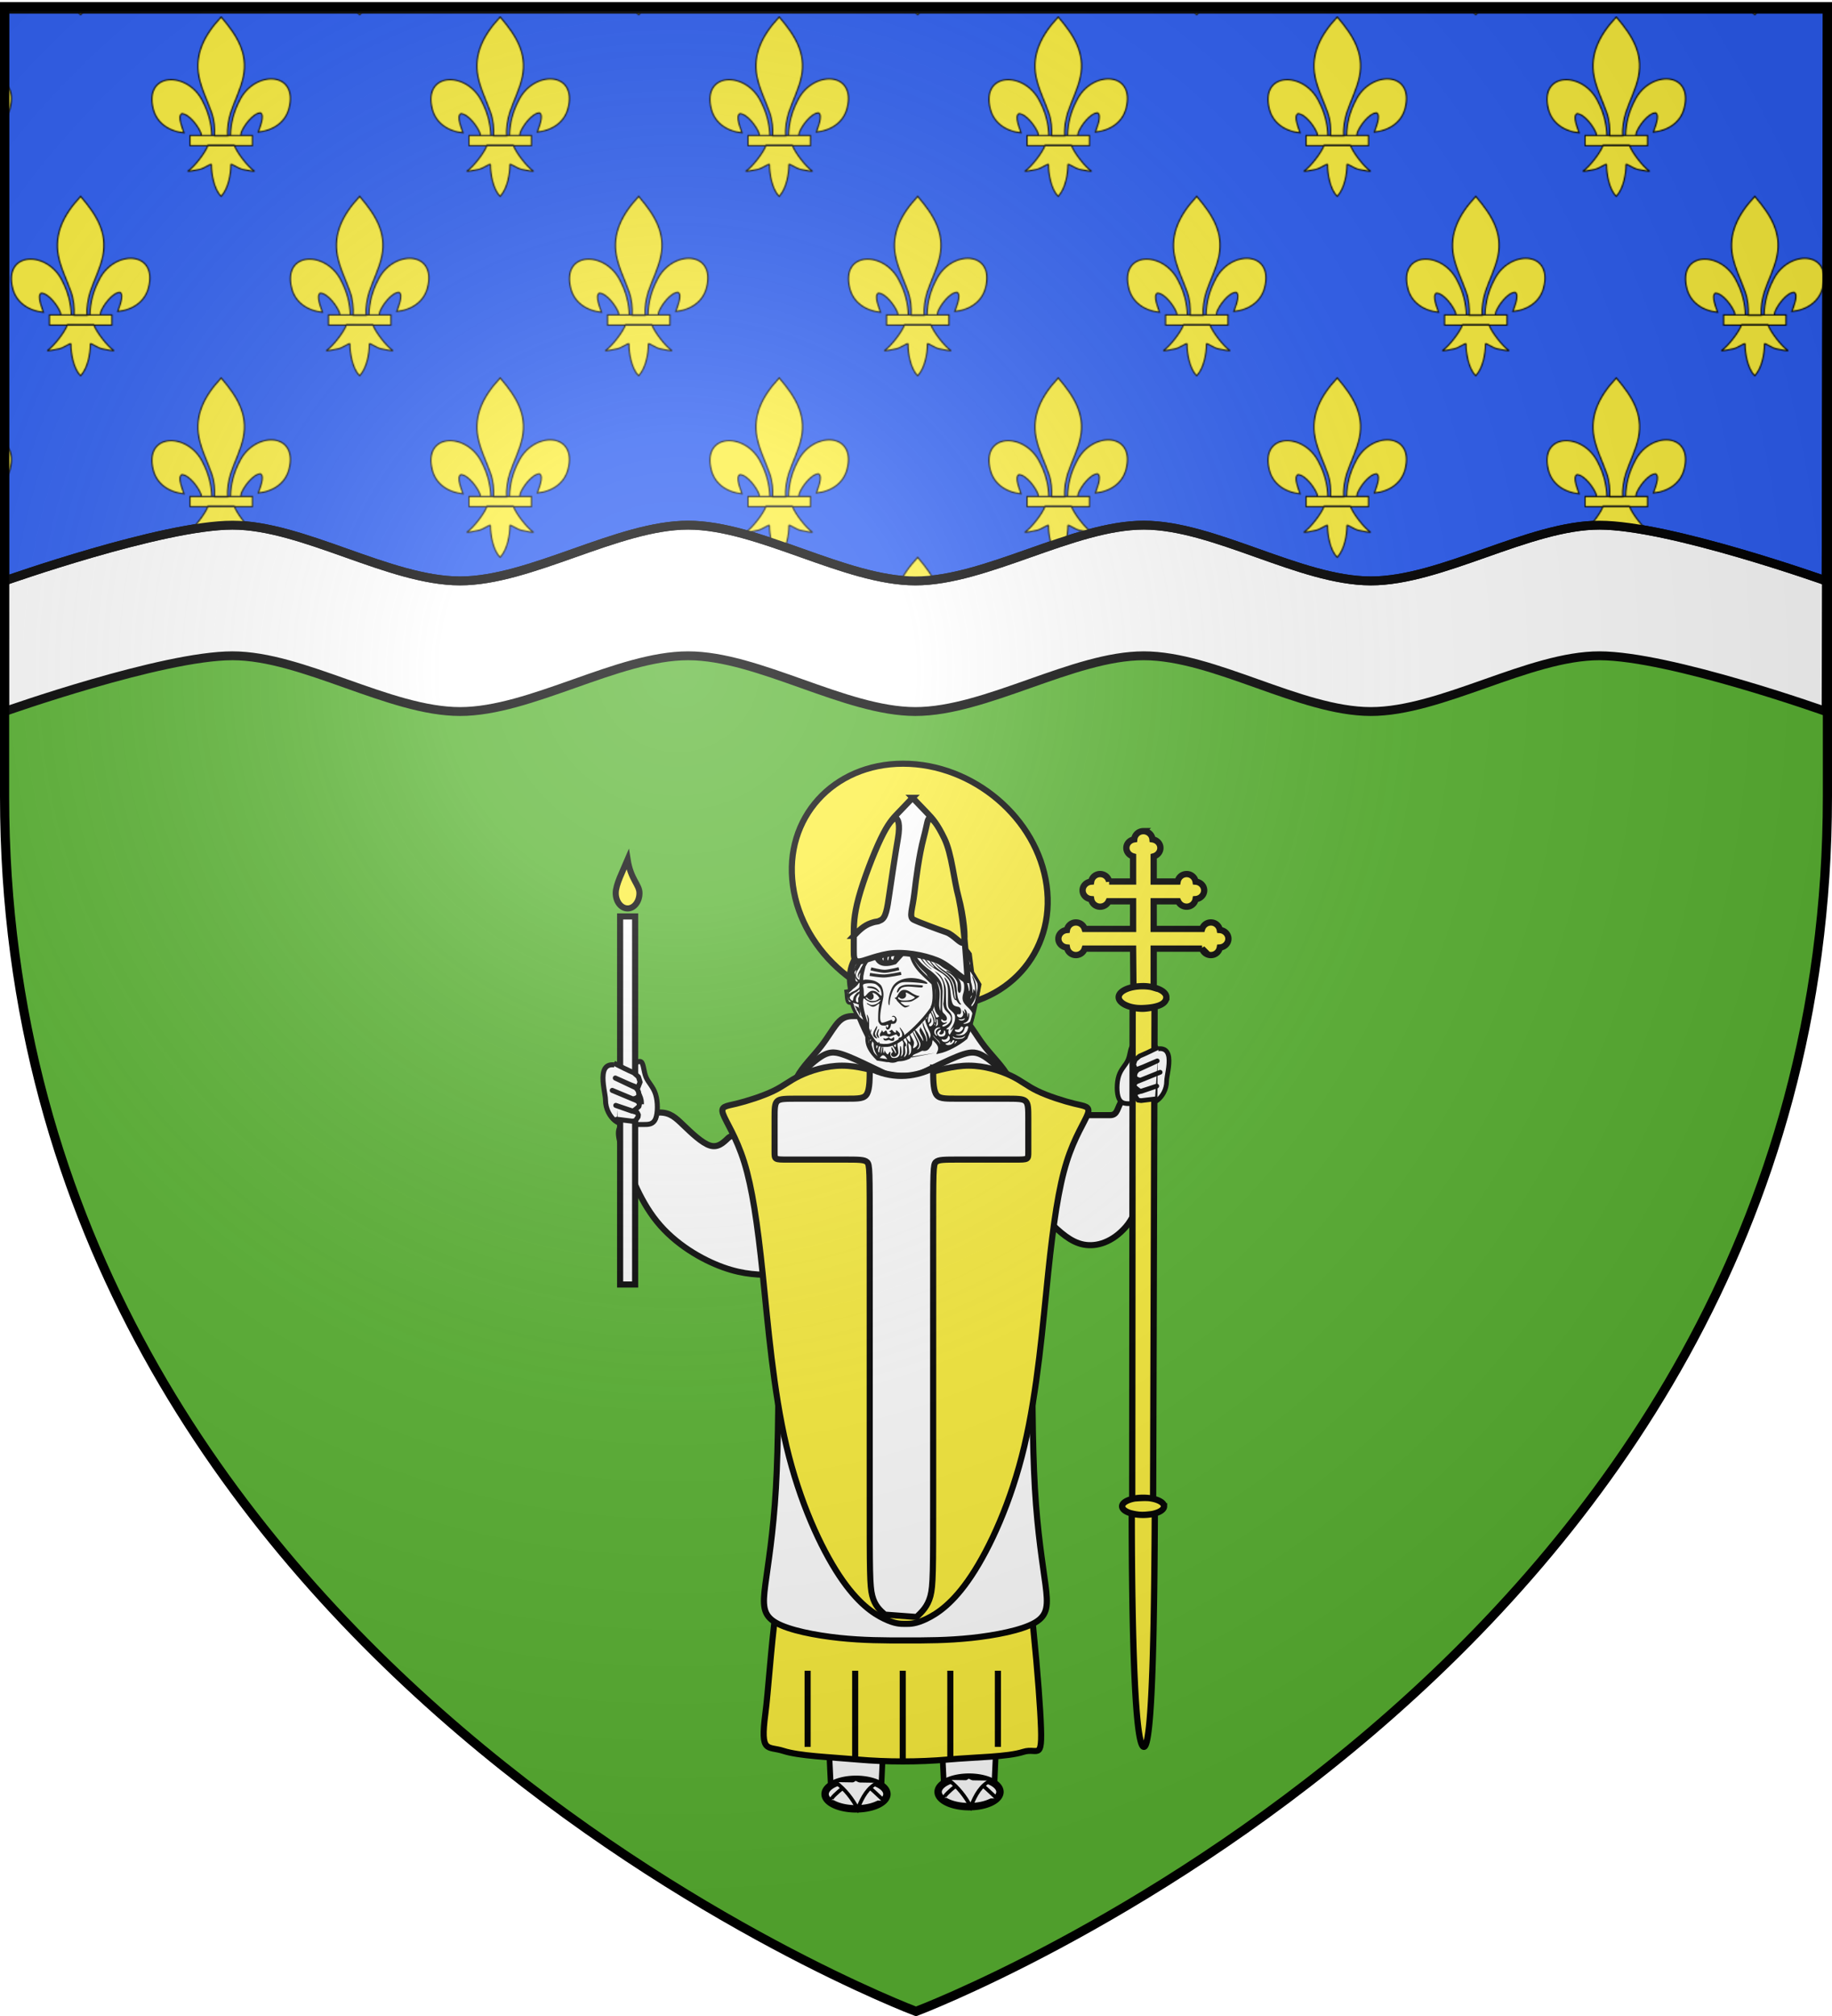 <svg xmlns="http://www.w3.org/2000/svg" xmlns:xlink="http://www.w3.org/1999/xlink" width="600" height="660" version="1.0"><defs><pattern xlink:href="#a" id="d" patternTransform="matrix(.367 0 0 .367 49.555 123.513)"/><pattern xlink:href="#b" id="a" patternTransform="matrix(.534 0 0 .534 -493.994 16.496)"/><pattern id="b" width="248.243" height="321.161" patternTransform="translate(167.07 -609.23)" patternUnits="userSpaceOnUse"><path d="M70.652 105.983c.25-10.859 2.936-20.951 7.938-30.515 13.095-27.55 53.091-26.892 44.275 6.802-3.25 12.416-14.286 19.713-27.398 20.964.947-3.271 6.152-14.836 1.95-17.099-6.72.254-15.063 11.867-17.07 17.404-.29.795-.208 1.714-.532 2.496m-25.82.666c-.25-10.859-2.936-20.951-7.937-30.515-13.095-27.55-53.092-26.892-44.275 6.802C5.032 95.404 16.068 102.7 29.18 103.952c-.946-3.271-6.152-14.836-1.95-17.099 6.72.254 15.063 11.867 17.07 17.404.29.795.209 1.714.532 2.496M61.55 1.497C47.754 16.37 38.49 33.564 42.484 53.732c2.203 11.127 7.544 21.431 11.31 32.15 2.355 6.725 2.957 13.75 2.678 20.819h11.705c-.56-7.12.667-14.021 2.678-20.819 3.589-10.785 9.048-21.015 11.31-32.15 4.23-20.818-5.697-36.518-19.005-52.169L62.347.526l-.797.971zM50.634 114.943c-2.447 6.859-12.424 19.419-17.724 22.999-1.374.928 6.57-.535 10.127-1.315 4.666-1.022 10.73-5.994 10.587-4.24-.013 8.035 2.246 21.44 8.134 27.6l.558.593.576-.593c5.885-6.866 8.103-18.936 8.133-27.6-.142-1.754 5.922 3.218 10.587 4.24 3.557.78 11.502 2.243 10.127 1.315-5.3-3.58-15.271-16.14-17.718-22.999H50.634zm-16.123-8.591h55.715v9.026H34.51v-9.026zm159.737 159.686c.25-10.86 2.936-20.952 7.938-30.516 13.095-27.549 53.091-26.89 44.275 6.803-3.25 12.415-14.286 19.713-27.398 20.964.947-3.271 6.152-14.837 1.95-17.1-6.72.255-15.063 11.867-17.07 17.405-.29.795-.208 1.714-.532 2.496m-25.82.666c-.25-10.86-2.936-20.952-7.938-30.516-13.094-27.549-53.091-26.891-44.274 6.803 3.249 12.415 14.285 19.712 27.397 20.964-.946-3.271-6.152-14.837-1.95-17.1 6.72.255 15.063 11.867 17.07 17.405.29.795.208 1.714.532 2.496m16.718-105.256c-13.796 14.871-23.06 32.067-19.066 52.235 2.203 11.126 7.544 21.431 11.31 32.15 2.355 6.725 2.957 13.75 2.678 20.818h11.705c-.56-7.12.667-14.02 2.678-20.818 3.589-10.786 9.048-21.015 11.31-32.15 4.229-20.818-5.697-36.519-19.005-52.17l-.813-1.037-.797.972zM174.23 274.998c-2.447 6.858-12.424 19.418-17.724 22.998-1.374.929 6.57-.535 10.127-1.314 4.666-1.023 10.73-5.994 10.587-4.24-.013 8.034 2.246 21.44 8.134 27.6l.557.593.576-.594c5.885-6.865 8.104-18.936 8.134-27.598-.142-1.755 5.922 3.216 10.587 4.239 3.557.78 11.502 2.243 10.127 1.314-5.3-3.58-15.271-16.14-17.718-22.998H174.23zm-16.123-8.592h55.714v9.027h-55.714v-9.027z" style="fill:#fcef3c;fill-opacity:1;fill-rule:evenodd;stroke:#000;stroke-width:1.052;stroke-linecap:butt;stroke-linejoin:miter;stroke-miterlimit:4;stroke-dasharray:none;stroke-opacity:1;display:inline"/></pattern><radialGradient xlink:href="#c" id="e" cx="221.445" cy="226.331" r="300" fx="221.445" fy="226.331" gradientTransform="matrix(1.353 0 0 1.349 -77.63 -85.747)" gradientUnits="userSpaceOnUse"/><linearGradient id="c"><stop offset="0" style="stop-color:white;stop-opacity:.314"/><stop offset=".19" style="stop-color:white;stop-opacity:.251"/><stop offset=".6" style="stop-color:#6b6b6b;stop-opacity:.125"/><stop offset="1" style="stop-color:black;stop-opacity:.125"/></linearGradient></defs><g style="display:inline"><path d="M300 658.5s298.5-112.32 298.5-397.772V2.176H1.5v258.552C1.5 546.18 300 658.5 300 658.5z" style="fill:#5ab532;fill-opacity:1;fill-rule:evenodd;stroke:none;stroke-width:1px;stroke-linecap:butt;stroke-linejoin:miter;stroke-opacity:1"/><path d="M1.51 45.715h596.98l-.424 187.23s-51.166-18.229-74.198-18.255c-23.031-.027-51.894 18.278-74.94 18.255-23.048-.022-51.274-18.236-74.305-18.255-23.032-.02-51.788 18.27-74.835 18.255-23.047-.015-51.38-18.244-74.41-18.255-23.032-.012-51.683 18.263-74.73 18.255-23.047-.007-51.485-18.251-74.516-18.255-23.032-.004-74.623 18.255-74.623 18.255V45.715z" style="fill:#fff;fill-opacity:1;fill-rule:nonzero;stroke:#000;stroke-width:2.905;stroke-miterlimit:4;stroke-opacity:1"/><path d="M1.51 2.952h596.98l-.424 187.23s-51.166-18.228-74.198-18.255c-23.031-.026-51.894 18.278-74.94 18.256-23.048-.023-51.274-18.237-74.305-18.256-23.032-.019-51.788 18.27-74.835 18.256-23.047-.015-51.38-18.245-74.41-18.256-23.032-.011-51.683 18.263-74.73 18.256-23.047-.008-51.485-18.252-74.516-18.256-23.032-.004-74.623 18.256-74.623 18.256V2.953z" style="fill:#2b5df2;fill-opacity:1;fill-rule:nonzero;stroke:#000;stroke-width:2.905;stroke-miterlimit:4;stroke-opacity:1"/><path d="M1.51 2.952h596.98l-.424 187.23s-51.166-18.228-74.198-18.255c-23.031-.026-51.894 18.278-74.94 18.256-23.048-.023-51.274-18.237-74.305-18.256-23.032-.019-51.788 18.27-74.835 18.256-23.047-.015-51.38-18.245-74.41-18.256-23.032-.011-51.683 18.263-74.73 18.256-23.047-.008-51.485-18.252-74.516-18.256-23.032-.004-74.623 18.256-74.623 18.256V2.953z" style="fill:url(#d);fill-opacity:1;fill-rule:nonzero;stroke:#000;stroke-width:2.905;stroke-miterlimit:4;stroke-opacity:1"/></g><use width="438" height="480" class="Rand4" href="#stab1-1" style="fill-rule:evenodd;stroke:#000;stroke-width:60;stroke-linecap:butt;stroke-linejoin:miter;stroke-miterlimit:10;stroke-opacity:1" transform="matrix(.067 0 0 .067 700.203 2.514)"/><use width="438" height="480" class="Rand4" href="#stab1-2" style="fill-rule:evenodd;stroke:#000;stroke-width:60;stroke-linecap:butt;stroke-linejoin:miter;stroke-miterlimit:10;stroke-opacity:1" transform="matrix(.067 0 0 .067 700.203 2.514)"/><use width="438" height="480" class="Rand4" href="#stab1-3" style="fill-rule:evenodd;stroke:#000;stroke-width:60;stroke-linecap:butt;stroke-linejoin:miter;stroke-miterlimit:10;stroke-opacity:1" transform="matrix(.067 0 0 .067 700.203 2.514)"/><use width="438" height="480" class="Rand4" href="#stab1-4" style="fill-rule:evenodd;stroke:#000;stroke-width:60;stroke-linecap:butt;stroke-linejoin:miter;stroke-miterlimit:10;stroke-opacity:1" transform="matrix(.067 0 0 .067 700.203 2.514)"/><use width="438" height="480" class="Rand4" href="#stab1-5" style="fill-rule:evenodd;stroke:#000;stroke-width:60;stroke-linecap:butt;stroke-linejoin:miter;stroke-miterlimit:10;stroke-opacity:1" transform="matrix(.067 0 0 .067 700.203 2.514)"/><use width="438" height="480" class="Rand4" href="#stab1-6" style="fill-rule:evenodd;stroke:#000;stroke-width:60;stroke-linecap:butt;stroke-linejoin:miter;stroke-miterlimit:10;stroke-opacity:1" transform="matrix(.067 0 0 .067 700.203 2.514)"/><use width="438" height="480" class="Rand4" href="#stab1-7" style="fill-rule:evenodd;stroke:#000;stroke-width:60;stroke-linecap:butt;stroke-linejoin:miter;stroke-miterlimit:10;stroke-opacity:1" transform="matrix(.067 0 0 .067 700.203 2.514)"/><use width="438" height="480" class="Rand14" href="#stab2-1" style="fill-rule:evenodd;stroke:#000;stroke-width:210;stroke-linecap:round;stroke-linejoin:miter;stroke-miterlimit:10;stroke-opacity:1" transform="matrix(.067 0 0 .067 700.203 2.514)"/><use width="438" height="480" class="Gold" href="#stab1-1" style="fill:#ffef00;fill-rule:evenodd;stroke:#000;stroke-width:10;stroke-linecap:butt;stroke-linejoin:miter;stroke-miterlimit:10;stroke-opacity:1" transform="matrix(.067 0 0 .067 700.203 2.514)"/><use width="438" height="480" class="Gold" href="#stab1-2" style="fill:#ffef00;fill-rule:evenodd;stroke:#000;stroke-width:10;stroke-linecap:butt;stroke-linejoin:miter;stroke-miterlimit:10;stroke-opacity:1" transform="matrix(.067 0 0 .067 700.203 2.514)"/><use width="438" height="480" class="Gold" href="#stab1-3" style="fill:#ffef00;fill-rule:evenodd;stroke:#000;stroke-width:10;stroke-linecap:butt;stroke-linejoin:miter;stroke-miterlimit:10;stroke-opacity:1" transform="matrix(.067 0 0 .067 700.203 2.514)"/><use width="438" height="480" class="Gold" href="#stab1-4" style="fill:#ffef00;fill-rule:evenodd;stroke:#000;stroke-width:10;stroke-linecap:butt;stroke-linejoin:miter;stroke-miterlimit:10;stroke-opacity:1" transform="matrix(.067 0 0 .067 700.203 2.514)"/><use width="438" height="480" class="Gold" href="#stab1-5" style="fill:#ffef00;fill-rule:evenodd;stroke:#000;stroke-width:10;stroke-linecap:butt;stroke-linejoin:miter;stroke-miterlimit:10;stroke-opacity:1" transform="matrix(.067 0 0 .067 700.203 2.514)"/><use width="438" height="480" class="Gold" href="#stab1-6" style="fill:#ffef00;fill-rule:evenodd;stroke:#000;stroke-width:10;stroke-linecap:butt;stroke-linejoin:miter;stroke-miterlimit:10;stroke-opacity:1" transform="matrix(.067 0 0 .067 700.203 2.514)"/><use width="438" height="480" class="Gold" href="#stab1-7" style="fill:#ffef00;fill-rule:evenodd;stroke:#000;stroke-width:10;stroke-linecap:butt;stroke-linejoin:miter;stroke-miterlimit:10;stroke-opacity:1" transform="matrix(.067 0 0 .067 700.203 2.514)"/><use width="438" height="480" class="Gold10" href="#stab2-1" style="fill-rule:evenodd;stroke:#000;stroke-width:150;stroke-linecap:round;stroke-linejoin:miter;stroke-miterlimit:10;stroke-opacity:1" transform="matrix(.067 0 0 .067 700.203 2.514)"/><g style="fill:#fff"><path d="m942.586 336.335-.573-11.94 17.211-.436-.573 12.813" style="fill:#fff;fill-rule:evenodd;stroke:#000;stroke-width:1.81px;stroke-linecap:butt;stroke-linejoin:miter;stroke-opacity:1" transform="matrix(1.027 0 0 1.031 -658.891 237.771)"/><path d="M949.215 312.804a9.862 4.684 0 1 1-19.724 0 9.862 4.684 0 1 1 19.724 0z" style="fill:#fff;fill-opacity:1;fill-rule:evenodd;stroke:#000;stroke-width:2.359;stroke-linecap:round;stroke-linejoin:miter;stroke-miterlimit:4;stroke-dasharray:none;stroke-opacity:1" transform="matrix(1.027 0 0 1.031 -647.344 264.137)"/><path d="M942.762 340.233c-.52-.96 7.605-6.935 7.775-6.707 3.66 1.63 6.167 4.413 8.932 6.938" style="fill:#fff;fill-rule:evenodd;stroke:#000;stroke-width:1.179px;stroke-linecap:butt;stroke-linejoin:miter;stroke-opacity:1" transform="matrix(1.027 0 0 1.031 -658.891 237.771)"/><path d="M944.096 334.575c3.074 2.342 5.317 5.246 7.064 8.487 1.446-3.79 3.323-6.893 6.28-8.273" style="fill:#fff;fill-rule:evenodd;stroke:#000;stroke-width:1.179px;stroke-linecap:butt;stroke-linejoin:miter;stroke-opacity:1" transform="matrix(1.027 0 0 1.031 -658.891 237.771)"/></g><path d="M342.776 289.895c-3.012-22.022-24.053-39.874-46.998-39.874-22.945 0-39.104 17.852-36.093 39.874 3.012 22.022 24.054 39.874 46.999 39.874 22.945 0 39.104-17.852 36.092-39.874z" class="Silber Rand2" style="fill:#fcef3c;fill-rule:evenodd;stroke:#000;stroke-width:2;stroke-linecap:butt;stroke-linejoin:miter;stroke-miterlimit:10;stroke-opacity:1"/><g style="fill:#fff"><path d="m942.586 336.335-.573-11.94 17.211-.436-.573 12.813" style="fill:#fff;fill-rule:evenodd;stroke:#000;stroke-width:1.81px;stroke-linecap:butt;stroke-linejoin:miter;stroke-opacity:1" transform="matrix(1.027 0 0 1.031 -695.912 238.484)"/><path d="M949.215 312.804a9.862 4.684 0 1 1-19.724 0 9.862 4.684 0 1 1 19.724 0z" style="fill:#fff;fill-opacity:1;fill-rule:evenodd;stroke:#000;stroke-width:2.359;stroke-linecap:round;stroke-linejoin:miter;stroke-miterlimit:4;stroke-dasharray:none;stroke-opacity:1" transform="matrix(1.027 0 0 1.031 -684.364 264.85)"/><path d="M942.762 340.233c-.52-.96 7.605-6.935 7.775-6.707 3.66 1.63 6.167 4.413 8.932 6.938" style="fill:#fff;fill-rule:evenodd;stroke:#000;stroke-width:1.179px;stroke-linecap:butt;stroke-linejoin:miter;stroke-opacity:1" transform="matrix(1.027 0 0 1.031 -695.912 238.484)"/><path d="M944.096 334.575c3.074 2.342 5.317 5.246 7.064 8.487 1.446-3.79 3.323-6.893 6.28-8.273" style="fill:#fff;fill-rule:evenodd;stroke:#000;stroke-width:1.179px;stroke-linecap:butt;stroke-linejoin:miter;stroke-opacity:1" transform="matrix(1.027 0 0 1.031 -695.912 238.484)"/></g><path d="M254.119 527.03c-1.731 13.291-2.489 26.641-3.463 34.059-1.717 13.08.701 10.456 5.894 12.118 5.194 1.661 14.88 2.004 24.4 2.835 9.52.83 19.907.83 29.428 0 9.52-.831 19.55-.844 24.743-2.506 5.193-1.661 6.581 4.26 5.55-13.278-.487-8.294-1.73-23.26-3.462-38.212m-72.704 24.92v24.922m15.58-24.921v29.905m15.579-29.905v29.905m15.58-29.905v29.905m15.579-29.905v24.921" style="fill:#fcef3c;fill-rule:evenodd;stroke:#000;stroke-width:2;stroke-linecap:butt;stroke-linejoin:miter;stroke-miterlimit:10;stroke-opacity:1"/><path d="M377.246 356.815c0 4.984 1.175 16.735-.556 23.38-1.731 6.646-3.627 16.457-7.955 21.441-4.327 4.984-9.52 6.646-13.848 5.815-4.328-.83-7.79-4.154-11.252-7.476-3.462-3.323-5.565 12.474-5.565 32.411s0 39.874.866 54.826c.865 14.953 2.596 24.922 3.462 31.567.865 6.646.865 9.969-3.462 12.46-4.328 2.493-12.983 4.154-20.773 4.985-7.79.83-14.714.83-21.638.83-6.925 0-13.849 0-21.639-.83-7.79-.83-16.445-2.492-20.772-4.984-4.328-2.492-4.328-5.815-3.462-12.46.865-6.646 2.596-16.615 3.462-31.568.865-14.952.865-34.89.865-54.826 0-19.937 4.333-15.009-.86-15.009-5.194 0-10.387 0-17.311-2.492-6.924-2.492-15.58-7.476-21.638-14.952-6.059-7.477-9.521-17.445-11.252-23.26-1.731-5.815-1.731-7.477.865-9.138 2.597-1.661 7.79-3.323 11.252-3.323 3.462 0 5.193 1.662 7.79 4.154 2.597 2.492 6.059 5.815 8.655 6.645 2.597.831 4.328-.83 6.06-2.492 1.73-1.661 20.772-6.645 20.772-9.968 0-3.323 0-6.646 1.73-9.969 1.732-3.322 5.194-6.645 7.79-9.968 2.597-3.323 4.328-6.646 6.06-8.307 1.73-1.661 3.461-1.661 5.192-1.661h31.16c1.73 0 3.462 0 5.193 1.661 1.73 1.661 3.462 4.984 6.058 8.307 2.597 3.323 6.06 6.646 7.79 9.968 1.731 3.323 1.731 6.646 1.731 9.969 0 3.323 18.543 2.534 22.005 2.534h9.521c2.597 0 2.253-2.418 3.984-4.91 1.731-2.492 2.425 1.484 4.156-3.5" style="fill:#fff;fill-rule:evenodd;stroke:#000;stroke-width:2;stroke-linecap:butt;stroke-linejoin:miter;stroke-miterlimit:10;stroke-opacity:1"/><path d="M332.027 359.242c0-1.661 0-3.322-1.73-5.814-1.732-2.493-5.194-5.815-7.79-7.477-2.597-1.661-4.328-1.661-6.925-.83-2.596.83-6.058 2.492-9.52 4.153l-10.387 4.984m0 0-10.386-4.984c-3.462-1.661-6.924-3.323-9.52-4.153-.975-.312-1.83-.512-2.652-.546-1.369-.056-2.65.338-4.273 1.376-2.597 1.662-6.059 4.984-7.79 7.477-1.73 2.492-1.73 4.153-1.73 5.814" style="fill:#fff;fill-rule:evenodd;stroke:#000;stroke-width:2;stroke-linecap:butt;stroke-linejoin:miter;stroke-miterlimit:10;stroke-opacity:1"/><path d="M296.525 352.198c-1.731 0-3.462 0-6.925-.831-3.462-.83-8.655-2.492-13.848-2.492-5.193 0-10.386 1.661-13.848 3.323-3.463 1.66-5.194 3.322-8.656 4.984-3.462 1.661-8.655 3.323-12.117 4.153-3.462.83-5.193.83-4.328 3.323.866 2.492 4.328 7.476 6.924 15.783 2.597 8.307 4.328 19.937 6.06 36.551 1.73 16.614 3.461 38.213 7.789 56.488 4.328 18.276 11.252 33.228 17.31 42.366 6.06 9.138 11.252 12.46 14.714 14.122 3.463 1.661 5.194 1.661 6.925 1.661m0-179.431c1.73 0 3.462 0 6.924-.831 3.462-.83 8.655-2.492 13.848-2.492 5.194 0 10.387 1.661 13.849 3.323 3.462 1.66 5.193 3.322 8.655 4.984 3.462 1.661 8.656 3.323 12.118 4.153 3.462.83 5.193.83 4.327 3.323-.865 2.492-4.327 7.476-6.924 15.783-2.597 8.307-4.328 19.937-6.059 36.551-1.73 16.614-3.462 38.213-7.79 56.488-4.327 18.276-11.251 33.228-17.31 42.366-6.059 9.138-11.252 12.46-14.714 14.122-3.462 1.661-5.193 1.661-6.924 1.661" style="fill:#fcef3c;fill-rule:evenodd;stroke:#000;stroke-width:2;stroke-linecap:butt;stroke-linejoin:miter;stroke-miterlimit:10;stroke-opacity:1"/><path d="M305.62 349.72c-6.924 3.313-13.848 3.409-20.773 0 0 3.322 0 6.645-.865 8.306-.866 1.662-2.597 1.662-6.924 1.662h-15.58c-4.328 0-6.059 0-6.924.83-.866.831-.866 2.493-.866 5.815v10.8c0 2.492 0 2.492 4.328 2.492h18.176c5.193 0 6.924 0 7.79.83.865.831.865 2.493.865 24.09v86.394c0 23.26 0 28.244.827 31.474.828 3.231 2.481 4.707 4.136 6.184l10.386.776c1.808-1.735 3.616-3.47 4.52-6.83.904-3.36.904-8.344.904-31.604v-86.393c0-21.598 0-23.26.866-24.09.865-.831 2.596-.831 7.79-.831h18.176c4.327 0 4.327 0 4.327-2.492v-10.8c0-3.322 0-4.984-.865-5.814-.866-.831-2.597-.831-6.925-.831h-15.58c-4.327 0-6.058 0-6.923-1.662-.866-1.661-.866-4.984-.866-8.307z" class="Silber Rand2" style="fill:#fff;fill-rule:evenodd;stroke:#000;stroke-width:2;stroke-linecap:butt;stroke-linejoin:miter;stroke-miterlimit:10;stroke-opacity:1"/><path d="M375.014 344.865c11.325-5.768 7.07 6.174 7.07 9.031 0 2.858-1.492 5.144-2.983 6.287-1.492 1.143-2.984 1.143-4.475 1.143h-4.475c-1.492 0-2.984 0-3.73-1.715-.745-1.714-.745-5.143 0-7.43.746-2.285 2.238-3.428 2.984-5.143.746-1.715.746-4 1.492-4.572.745-.572 2.237.571 2.983 1.714s.746 2.287.116 3.747-1.89 3.239-2.52 4.509c-.63 1.27-.63 2.032-.63 2.794" class="Silber Rand2" style="fill:#fff;fill-rule:evenodd;stroke:#000;stroke-width:1.54;stroke-linecap:butt;stroke-linejoin:miter;stroke-miterlimit:10;stroke-opacity:1"/><path d="M285.278 307.724c-3.462 3.323-6.925 6.646-6.925 12.461s3.463 14.122 6.06 19.106c2.596 4.984 4.327 6.646 6.923 7.477 2.597.83 3.65-1.847 6.247-2.677 2.597-.831 5.342-1.64 7.458-6.643 2.115-5.003 6.01-11.522 6.01-17.337 0-5.815-2.5-9.1-5-12.387" class="Silber Rand2" style="fill:#fff;fill-rule:evenodd;stroke:#000;stroke-width:2;stroke-linecap:butt;stroke-linejoin:miter;stroke-miterlimit:10;stroke-opacity:1"/><path d="m1178.76-.905-4.393 7.47-.733 14.794 3.516 10.986c2.012 3.542 2.642 4.649 6.737 4.394 4.242-.265 12.31-7.801 16.845-14.648.846-1.997 1.152-4.94.44-9.667-3.923-4.085-8.48-6.949-8.79-14.647l-5.565 6.445c-6.3 2.147-7.535-1.11-8.056-5.127zm.733-4.54c6.2-3.906 12.402-7.007 18.602-5.127 7.657 2.37 12.07 7.058 17.138 11.278l.879 7.178 2.783 4.833c-1.363 7.13-2.421 14.335-5.274 21.092-3.076 2.633-7.177 4.877-10.253 5.566 1.205-2.894-1.34-4.182-2.636-6.005-.76 2.442-1.053 5.722-3.662 4.833l-3.662 1.758c-2.571 3.532-6.403 2.021-9.667 2.783l-3.515-.586c-5.938-6.067-3.31-8.462-4.395-12.45-2.093-2.628-4.23-5.145-5.566-9.667-2.127.748-1.738-2.531-2.05-4.687.905-.138 1.819-.245 2.343-1.904.547-1.735 1.333-3.373 0-5.86 1.348-6.628 5.857-8.83 8.935-13.036z" style="fill:#fff;fill-rule:evenodd;stroke:#000;stroke-width:1.179px;stroke-linecap:butt;stroke-linejoin:miter;stroke-opacity:1" transform="matrix(.866 0 0 .831 -734.622 311.71)"/><path d="M1184.11 42.634c-2.7-4.977-2.798 1.31-4.52-1.2-5.505-6.17-3.268-6.86-3.136-12.441-1.38-1.546-2.193-1.077-2.64-2.308-.14-.387.041-.992-1.053-3.265-2.602-5.401-3.475-3.562-3.742-5.375-.289-1.96-.324-2.527 1.456-3.889 1.43-1.094-.34-.334.694-2.7.447-1.024-.633-2.782-.24-3.852 1.285-3.5 2.168-4.985 4.534-8.156 2.341-3.136 3.455-3.663 6.433-6.219 1.427-1.224 3.555-2.638 5.454-3.06.416-.092 3.362-1.36 7.193-1.41l6.488 1.085 1.27.37c1.321.385 3.705 1.635 4.412 2.218.224.185.774.558 1.224.829 2.187 1.32 4.99 3.428 6.498 5.312 2.261 2.828.412 1 1.555 5.343.259.985.204 3.187.48 3.974.753 2.144 2.62 2.971 2.546 5.622-.065 2.308-.072 2.342-1.242 7.06-.231.93-.555 2.716-.82 4.07-.785 4.008-1.633 7.036-2.806 8.668-.864 1.202-3.327 2.538-4.865 3.391-1.37.76-4.097 1.365-4.627 2.562m-.994.098c.114-1.024.209-2.177.21-2.562a2.985 2.985 0 0 0-1.102-2.299 8.541 8.541 0 0 1-1.01-1.03c-.272-.334-.533-.612-.581-.617-.124-.012-.262.934-.264 1.81 0 .41-.07 1.067-.153 1.461-.275 1.303-1.548 2.075-3.022 1.832-.43-.07-.507-.029-.762.41-.426.734-1.683 1.496-2.466 1.496-.628 0-.633.004-1.032.824-.566 1.164-1.418 1.624-3.285 1.773-.737.059-1.753.152-2.257.206-1.204.13-1.837.096-2.494-.13-.5-.172-1.033-.172-1.033 0 0 .04.218.332.484.648m2.999-1.912c.639-.607.749-1.001.749-2.69 0-.894.058-1.583.132-1.583.21 0 .257.149.414 1.292.11.811.102 1.29-.035 1.967-.1.492-.145.894-.1.893.046 0 .241-.237.435-.526.33-.49.354-.654.376-2.442.013-1.055.06-2.014.105-2.133.045-.118-.042-.453-.193-.743-.15-.29-.31-.649-.354-.796-.062-.209-.169-.25-.483-.186-.437.088-.963-.193-.815-.437.049-.08.273-.183.498-.23 1.034-.21 1.167-1.263.358-2.825-.279-.54-.482-1.059-.45-1.153.067-.207 1.31 1.526 1.6 2.23.262.637.26 1.378-.003 1.732-.321.431-.256.83.258 1.59.26.385.519.843.574 1.018.13.415-.024.892-.286.892-.165 0-.19.14-.125.68.197 1.632.166 2.167-.163 2.827-.178.355-.27.646-.206.646.327 0 .874-.657 1.048-1.26.18-.62.193-1.99.025-2.438-.039-.105 0-.624.086-1.155.142-.87.13-1.02-.124-1.529-.347-.695-.547-1.781-.328-1.781.085 0 .154.1.154.222 0 .505 1.087 2.07 1.438 2.07.192 0 .125-1.362-.099-2.006-.229-.659-.274-1.146-.105-1.144.11.001.645.933 1.341 2.338.44.888.454 1.255.1 2.5-.095.337-.13.658-.075.714.177.18 1.114-.489 1.383-.987.36-.662.278-1.03-.726-3.307-.473-1.071-.86-2.019-.86-2.105 0-.432.306.035 1.307 1.995 1.262 2.469 1.412 3.086.968 3.971-.163.324-.36.63-.44.679-.272.17-.153.375.13.221.465-.253.865-.967.95-1.7.077-.659.017-.835-.992-2.905-1.383-2.837-1.584-3.769-.59-2.74.46.476 2.258 3.271 2.397 3.726.054.178.15.291.215.251.197-.124-.125-1.224-.627-2.138-.568-1.036-.913-2.259-.662-2.344.09-.03.165-.248.165-.482 0-.234.053-.393.119-.352.065.041.54.847 1.055 1.79.933 1.71 1.212 2.498 1.223 3.452.004.373.04.446.139.286.325-.522-.134-2.795-.94-4.654-.31-.716-.525-1.469-.57-2.005-.089-1.039.086-.926.446.286.263.886.962 2.414 1.278 2.793.098.118.32.666.492 1.217.173.551.346 1.1.385 1.217.122.371.301-.278.312-1.13.008-.629-.112-1.043-.644-2.22-1.037-2.295-1.585-4.192-1.391-4.812.134-.43.353-.346.353.134 0 .738.23.6.472-.283.153-.557.307-.854.445-.854.257 0 .258-.048-.008.746-.254.755-.226 2.136.045 2.227.237.08.597-.82.597-1.494 0-.664.248-.479.425.319.138.62-.098 1.241-.567 1.496-.338.184-.37.75-.056 1.013.316.267.895-.077 1.23-.73.388-.756.238-1.917-.472-3.652-.74-1.806-.793-1.985-.562-1.907.188.063 1.146 2.15 1.495 3.258.11.347.2.842.2 1.101 0 .521.203.758.34.395.162-.427-.209-1.921-.984-3.967-.422-1.114-.767-2.144-.767-2.289 0-.446.346-.175.44.345.049.269.382 1.16.741 1.978.36.819.653 1.568.653 1.665 0 .394.383.526.836.289.238-.125.433-.278.433-.34 0-.06-.216-.324-.481-.585-.59-.58-1.2-1.916-1.294-2.836-.039-.376.038-1.393.17-2.26.359-2.35.332-4.629-.068-5.828-.423-1.27-1.571-3.188-2.275-3.8-.326-.282-.565-.618-.565-.79 0-.193-.546-.843-1.523-1.815-2.332-2.319-3.866-4.742-4.767-7.53-.204-.631-.275-1.053-.19-1.139.073-.074.13-.364.128-.644l-.005-.508-.347.43c-.191.236-.442.63-.557.876-.275.585-1.754 1.98-2.864 2.704-.664.432-.955.73-1.184 1.217-.599 1.271-.78 1.447-1.459 1.412-.336-.018-.702.045-.814.139-.112.094-.762.201-1.445.238-1.586.086-2.771-.198-3.406-.817-.693-.676-1.29-2.079-1.364-3.2-.068-1.055-.234-1.361-.578-1.071-.12.1-.217.25-.217.33 0 .081-.283.508-.629.95a65.07 65.07 0 0 0-.89 1.16c-.308.418-.92 2.276-1.158 3.508-.091.473-.422 1.91-.734 3.195-.313 1.285-.544 2.36-.514 2.392.03.03.33-.015.665-.101.77-.2 2.927.048 3.996.457.81.31 1.977 1.15 2.389 1.72.458.632.863 2.036.931 3.222.053.919-.02 1.546-.362 3.151-.933 4.38-1.117 7.116-.537 8.015.223.345.311.378.769.294.284-.053 1.064-.317 1.733-.587 1.41-.569 1.615-.593 1.716-.204.179.695 1.087.072 1.087-.745 0-.498-.545-.901-1.014-.75-.288.093-.302.078-.131-.131.693-.848 2.048.52 1.718 1.733-.225.826-.655 1.182-1.428 1.182h-.664l-.094.634c-.122.828-.618 1.573-1.083 1.629-.441.052-.677-.214-.785-.89-.095-.597.157-.715.3-.14.089.361.101.366.367.121.329-.302.363-.9.059-1.018-.12-.046-.328.018-.464.142-.182.168-.474.216-1.117.183-.962-.048-1.17-.173-1.712-1.017-.36-.56-.369-.633-.35-2.723.012-1.252.116-2.71.25-3.494.128-.74.203-1.374.168-1.409-.034-.035-.417.208-.85.54-1.093.838-1.729.898-2.713.255a87.25 87.25 0 0 0-.987-.637c-.143-.09-.212-.213-.154-.274.1-.107.3-.026 1.093.44 1.013.594 3.105-.161 3.878-1.4.215-.346.218-.394.026-.394-.121 0-.255.057-.297.126-.174.286-1.383.728-2.233.817-.801.083-1.01.048-1.762-.294-.47-.214-1.03-.577-1.246-.806-.54-.573-.73-.526-.838.208-.238 1.611.295 4.503 1.562 8.47l.183.573.009-.573c.004-.315-.086-1.024-.2-1.575-.248-1.187-.24-1.075-.079-1.075.072 0 .278.371.458.824.3.755.327 1.025.315 3.26-.012 2.206-.047 2.547-.375 3.581-.2.629-.402 1.323-.45 1.542-.118.543.136 1.43.505 1.762l.303.274-.1-.43a11.895 11.895 0 0 1-.173-1.289c-.06-.718-.012-.997.296-1.698.203-.46.407-1.121.454-1.467.047-.347.14-.63.207-.63.218 0 .121.766-.235 1.857-.192.588-.349 1.12-.349 1.181 0 .238.243.097.424-.245.227-.431.423-.465.423-.072 0 .16.094.286.211.286.291 0 .279.915-.028 2.083-.232.885-.23.941.057 1.885.162.535.37 1.258.463 1.606.114.429.395.868.87 1.36l.701.728-.432-.798c-.768-1.421-1.06-2.501-1.06-3.928-.002-1.409.126-2.005.351-1.643.073.116.133.352.134.525.003.398.236.55.502.325.253-.213.258-.121.06 1.121-.093.578-.096.989-.01 1.146.118.213.155.193.287-.16.139-.37.273-.908.499-2 .045-.22.144-.36.22-.314.21.132.164.784-.152 2.18-.222.978-.255 1.364-.141 1.666.174.467.43.373.43-.159 0-.206.135-.83.3-1.388.166-.557.323-1.093.349-1.191.08-.306.338-.197.34.143 0 .177-.104.779-.232 1.336-.162.702-.198 1.187-.118 1.576l.116.56.105-.787c.191-1.43.336-2.03.48-1.982.078.028.123.426.101.908-.043.951.047 1.504.245 1.504.072 0 .15-.242.174-.537l.044-.537.263.501c.288.548.783 1.146.948 1.146.058 0 .243-.226.41-.502.41-.672.751-.677.628-.009-.114.617.145 1.442.547 1.739.462.34 1.843.191 2.308-.25zm-2.191-.227c-.493-.423-.532-.97-.1-1.378l.374-.351-.29-.548c-.303-.575-.387-1.34-.147-1.34.077 0 .14.056.14.124s.255.503.565.967c.31.464.564.956.564 1.093 0 .288.229.34.32.072.103-.305-.147-.967-.739-1.962-.586-.986-.662-1.22-.437-1.361.072-.045.274.176.449.493.407.735.69.75.69.037.001-.721.236-1.538.51-1.768.2-.168.213-.108.13.594-.051.43-.022 1.232.066 1.783.337 2.133.337 2.308.002 2.859-.53.871-1.51 1.191-2.097.686zm-.798-6.274c-.348-.188-.51-.199-.92-.062-.728.243-1.297.137-1.5-.28-.23-.47-.127-.586.357-.4.336.128.506.1 1.005-.164l.601-.318.308.294c.406.387.672.37 1.191-.073l.43-.367.095.387c.053.213.038.555-.033.76-.1.294-.234.383-.62.413a1.95 1.95 0 0 1-.914-.19zm-5.919-1.286c-.725-.736-.692-1.365.158-3.057.361-.718.71-1.306.776-1.306.243 0 .107.75-.304 1.67-.233.521-.423 1.102-.423 1.291 0 .37.468 1.402.703 1.549.239.15.16.36-.134.36-.153 0-.502-.228-.776-.507zm1.136-.078a1.454 1.454 0 0 1-.365-.985c0-.59.634-2.154.873-2.154.156 0 .125.222-.18 1.327-.156.566-.157.763-.003 1.146.46 1.148.317 1.441-.325.666zm3.655-.275c-.89-.334-1.746-.354-2.17-.053-.276.196-.35.202-.453.036-.223-.358-.133-.922.225-1.415.194-.267.353-.575.353-.684 0-.316.348-.115.397.23.06.414.28.392.76-.076.364-.354.417-.367.622-.16.124.126.268.445.32.71.086.429.153.486.612.525.393.034.549-.022.662-.236.163-.31 0-.526-.463-.616-.207-.04-.135-.137.336-.449l.599-.398.486.577c.613.727 1.21.818 1.081.165-.128-.65.125-.628.846.074.613.596.664.698.625 1.245-.056.777-.467.884-.933.244-.174-.239-.38-.435-.457-.435-.077 0-.708.226-1.403.501-.695.276-1.28.496-1.302.49-.02-.006-.355-.13-.743-.275zm5.78-11.894c-.857-.706-2.17-2.147-2.178-2.388-.003-.097-.164-.281-.358-.41-.436-.29-.448-.455-.04-.514.225-.033.477-.348.891-1.112.776-1.433 1.405-1.944 2.38-1.935.928.01 1.434.22 2.799 1.161.962.664 2.18 1.195 2.74 1.195.442 0 .11.405-.838 1.025-2.042 1.332-2.062 1.338-4.209 1.338-1.807 0-1.91.015-1.763.257.085.14.486.488.89.772.706.494.774.512 1.667.44.837-.069.902-.056.643.129-.44.312-1.235.622-1.597.622-.178 0-.64-.26-1.027-.58zm3.529-2.562c.695-.311 1.198-.675 1.198-.867 0-.054-.305-.267-.68-.474a48.75 48.75 0 0 1-1.507-.882c-.921-.563-1.444-.67-1.254-.256.063.138.114.5.113.806-.003 1.186-1.576 1.853-2.4 1.017-.378-.384-.618-.36-.618.066 0 .325.27.558.95.815.824.313 3.293.18 4.198-.225zm-8.757 1.611c-.216-1.45.498-4.684 1.434-6.493 1.482-2.862 5.432-4.205 9.726-3.305 1.85.388 3.882 1.485 3.493 1.887-.131.136-.358.136-1.047-.002-1.255-.25-4.41-.527-6.478-.567-2.129-.042-2.804.163-4 1.21-.592.52-.92.97-1.343 1.845-.67 1.386-1.307 3.814-1.332 5.083-.022 1.133-.304 1.346-.453.342zm3.189-4.663c.004-.46.465-1.413.861-1.783.578-.54 1.676-.944 2.732-1.008 1.436-.086 5.977.175 6.153.353.105.107.1.247-.02.474-.188.356-.078.356-4.088-.01-1.89-.173-3.259-.006-3.977.486-.251.171-.649.648-.884 1.059-.45.786-.783.97-.777.43zm5.207 24.039c.156-.49.22-1.282.177-2.165-.02-.422-.156-.724-.512-1.143-.267-.313-.523-.53-.57-.481-.048.048.02.876.149 1.84.183 1.371.2 1.87.076 2.29-.087.295-.158.589-.158.653 0 .257.707-.58.838-.994zm15.454-3.39c.477-.29 1.056-1.018 1.056-1.328 0-.112-.128-.238-.285-.28-.215-.057-.34.035-.513.377-.382.757-.907.941-.781.274l.074-.393-.529.47c-.29.26-.713.51-.94.556-.514.104-.522.264-.023.536.469.255 1.328.162 1.941-.211zm1.804-.84c.249-.429.249-.44-.021-.44-.173 0-.329.148-.417.395-.077.216-.19.522-.25.68-.102.272-.094.274.163.045.149-.132.385-.438.525-.68zm-3.47-.189c.812-.368 1.194-1.223.861-1.928-.235-.498-.423-.456-.619.14-.284.863-1.217 1.268-2.069.898-.403-.175-.306.429.125.773.42.335 1.116.383 1.702.117zm-28.889-.572a6.9 6.9 0 0 0 .209-.752c.09-.43.09-.43-.185.071-.262.476-.375 1.003-.215 1.003.041 0 .127-.145.191-.322zm34.784-.686c.671-.195 2.27-1.835 2.407-2.47.129-.595-.07-1.778-.36-2.142-.245-.306-.273-.31-.729-.09-.38.185-.508.362-.65.897-.406 1.544-1.24 2.253-2.666 2.266-.479.004-.706.053-.59.127.386.244 1.44.306 2.218.13.671-.152.896-.292 1.463-.914l.669-.735v.433c.002.683-.595 1.425-1.512 1.883-.692.345-.986.406-1.966.406-.977 0-1.217-.05-1.586-.327-.316-.237-.435-.271-.435-.125 0 .773 2.084 1.142 3.737.661zm-7.133-.92c.548-.288.77-1.3.429-1.948-.215-.408-.418-.338-.418.144 0 .903-1.091 1.54-1.656.967-.198-.202-.183-.267.16-.682.713-.859.23-1.312-.551-.518-.628.637-.653 1.182-.083 1.801.344.375.513.445 1.065.445.36 0 .835-.094 1.054-.209zm-2.528-.145c0-.038-.127-.28-.282-.537-.417-.695-.365-1.26.166-1.811.246-.256.629-.502.85-.547.64-.13.607-.332-.056-.326-.732.006-1.168.231-1.532.792-.474.731-.297 1.739.408 2.318.22.18.446.237.446.11zm5.582-1.94.776-1.5-.637.707c-.35.39-.677.666-.728.615-.05-.051.11-.434.354-.851.89-1.52 1.276-2.51 1.367-3.508.135-1.498-.074-2.055-1.165-3.1-1.55-1.485-1.536-1.431-1.49-5.536.042-3.9-.09-4.825-.96-6.711-.23-.501-.42-.98-.42-1.065 0-.336.861.71 1.33 1.618.645 1.245.894 2.373 1.133 5.131.215 2.483.55 3.685 1.162 4.174.33.265.658.382 1.775.638.557.128.947.843.947 1.743 0 .903-.32 1.28-.964 1.137-.806-.18-.773.772.042 1.166.639.31 1.234.073 1.557-.62.192-.41.206-.618.08-1.21a11.654 11.654 0 0 1-.15-.798c0-.193.464.332.708.802.211.406.268.448.273.207.003-.167-.086-.568-.198-.891-.241-.695-.1-.861.333-.393.382.413.713 1.481.731 2.363.012.543.034.595.127.3.063-.197.12-.6.127-.896.015-.55.2-.714.352-.31.173.457.072 1.722-.182 2.29-.293.655-.795 1.112-1.51 1.375-.673.247-.597.456.136.372 1.765-.202 2.913-1.484 2.91-3.247-.003-1.05-.512-1.948-1.864-3.286-1.996-1.975-2.338-3.13-1.645-5.574.223-.786.311-1.47.305-2.356-.008-1.086-.066-1.373-.444-2.193-.816-1.771-2.77-3.404-4.884-4.08-1.785-.57-3.472-1.776-5.412-3.867-.881-.951-1.572-1.76-1.535-1.798.038-.038.474.303.971.758 1.931 1.772 2.907 2.393 5.341 3.403 2.175.902 3.208 1.502 4.335 2.518.519.468.983.85 1.032.85.226 0 1.435 2.042 1.747 2.95.286.834.638 2.46.642 2.967.001.063.065.076.143.027.244-.153.157-2.095-.144-3.196-.44-1.613-.826-2.306-1.898-3.404-1.553-1.59-3.387-2.713-6.284-3.848-.735-.288-1.738-.752-2.23-1.031-.934-.53-2.843-2.11-2.843-2.351 0-.077.412.215.916.649 1.33 1.145 2.375 1.64 5.924 2.802.543.178 1.21.452 1.481.61 1.445.84 3.939 2.699 4.144 3.088.069.13.328.559.577.952.915 1.449 1.555 3.776 1.53 5.563-.016 1.212.192 1.343.264.166.05-.838.232-.92.469-.215l.169.501.099-.716c.115-.83-.155-2.343-.761-4.26-.218-.69-.343-1.253-.277-1.253.176 0 .92 1.661 1.188 2.65.305 1.125.432 3.907.23 5.006-.178.964-.77 2.33-1.43 3.304-.283.419-.41.743-.35.898.265.68 1.89-2.328 2.272-4.2.175-.857.214-1.57.156-2.86-.133-2.983-.69-4.4-2.36-5.999-2.153-2.062-3.157-2.659-7.246-4.303-1.311-.527-2.77-1.157-3.243-1.399-1.246-.639-3.186-1.996-3.988-2.791-.673-.667-2.162-2.686-2.162-2.932 0-.303.31-.05.954.775.695.89.987 1.097 2.392 1.69.678.286 1.081.651 2.109 1.909.314.384.61.493.61.224 0-.289-1.133-1.843-1.617-2.218-.268-.207-.886-.593-1.374-.858-.953-.517-3.166-2.397-2.92-2.481.081-.028.635.331 1.231.799.596.467 1.56 1.1 2.14 1.407 1.307.688 2.607 1.972 3.144 3.106.367.774 1.016 1.352 1.378 1.228.203-.07-1.76-3.018-2.374-3.565a7.585 7.585 0 0 0-1.03-.765c-.395-.226-.435-.287-.218-.336.36-.083 1.443.724 2.286 1.703l1.492 1.73c.577.669 1.082 1.076 1.825 1.472.564.302 1.288.793 1.608 1.093.737.69 2.186 1.36 2.186 1.01 0-.366-1.227-1.27-2.787-2.052-1.74-.873-1.747-.88-2.845-2.252-1.798-2.25-3.188-3.415-4.828-4.048-.774-.298-1.593-.82-1.476-.938.038-.039.629.223 1.313.581.684.358 1.62.826 2.08 1.04.868.403 2.532 1.955 3.936 3.671.37.453.772.824.893.824.302 0 .182-.264-.77-1.702-.876-1.324-2.67-3.04-3.943-3.772-.407-.234-.74-.446-.74-.472 0-.105 1.104.274 1.72.59 1.503.773 3.888 3.032 4.513 4.275.342.681.396.903.27 1.108-.086.14-.157.288-.157.327 0 .04.46.295 1.023.568 1.416.687 1.995 1.22 2.507 2.307.238.509.526.924.638.924.257 0 .258.017-.07-.734-.435-.997-1.036-1.714-2.147-2.562-.812-.62-1.235-1.092-1.967-2.196-1.283-1.937-1.769-2.496-3.118-3.595-.794-.646-1.858-1.298-3.323-2.037-1.185-.598-2.127-1.116-2.092-1.152.034-.035.179 0 .321.077.143.076.753.307 1.356.513 3.241 1.102 5.932 3.18 7.778 6.004.29.444.945 1.144 1.453 1.555 1.3 1.05 2.361 2.404 2.712 3.46.159.476.289.979.289 1.116 0 .264.245.495.38.358.044-.044-.027-.518-.157-1.052-.327-1.34-1.209-2.65-2.495-3.71-.73-.601-1.343-1.3-2.12-2.42-.602-.865-1.457-1.912-1.9-2.325-.443-.414-.754-.752-.69-.752.335 0 1.753 1.32 2.664 2.477 1.103 1.403 1.592 1.913 1.716 1.788.133-.136-1.658-2.439-2.73-3.51-1.394-1.39-3.503-2.792-5.887-3.91-.695-.326-1.517-.715-1.828-.865l-.564-.273.564.086c.92.14 2.567.74 3.913 1.424 3.11 1.583 5.857 3.913 8.174 6.933.628.818.587.4-.057-.585-.33-.503-1.267-1.596-2.083-2.427-3.049-3.105-8.765-6.364-12.794-7.295-.994-.23-2.06-.483-2.371-.564-.822-.213-3.77-.185-5.082.05a36.24 36.24 0 0 1-1.955.292c-.453.05-1.086.189-1.407.309-.32.12-.825.28-1.121.354-.97.246-2.414.993-2.96 1.534-.682.674-1.32 1.678-1.875 2.951-.536 1.23-.847 1.43-.716.462.102-.753.472-1.561 1.017-2.219.474-.572.398-.858-.119-.446-.536.429-.895 1.203-1.227 2.649-.155.677-.382 1.427-.504 1.666-.415.814-.038.625 1.06-.532.764-.805 1.282-1.519 1.71-2.354.779-1.52 1.962-2.828 2.937-3.246.764-.328 1.006-.204.312.16-.225.118-.813.605-1.305 1.082-.72.696-.854.892-.685 1 .175.11.136.211-.233.604-.244.26-.749.987-1.122 1.617-.653 1.103-1.633 2.213-3.05 3.456-.843.738-.881 1.068-.052.446.34-.255.98-.69 1.424-.966 1.222-.759 2.566-2.29 3.387-3.859.837-1.597 1.83-2.68 2.958-3.222.989-.475 1.346-.416.416.07-.78.406-2.175 1.648-2.175 1.937 0 .107-.307.697-.683 1.31a63.909 63.909 0 0 0-1.045 1.762c-.465.833-1.485 1.88-2.836 2.913-1.02.78-1.924 1.848-1.924 2.274 0 .109.086.317.19.462.178.246.202.232.354-.21.265-.774.818-1.39 1.93-2.152 1.414-.968 2.785-2.295 3.3-3.194.408-.71.426-.722.433-.31.008.414.016.42.222.143.117-.158.528-.88.913-1.603.384-.725.775-1.365.868-1.423.093-.059.008.18-.19.529-.196.35-.565 1.165-.818 1.812-.521 1.334-1.077 1.963-3.111 3.522-1.426 1.092-1.562 1.239-2.034 2.196-.41.83-.462 1.44-.157 1.85.191.256.208.222.215-.439.004-.394.126-.974.27-1.289.323-.703 1.534-1.892 2.481-2.436.388-.223 1.14-.83 1.67-1.347.81-.792 1.089-1.2 1.748-2.567.902-1.87 1.194-2.263 2.119-2.86.657-.423 2.55-1.102 2.686-.963.038.039-.495.334-1.184.656-.69.322-1.461.746-1.715.943-.437.338-.997 1.271-1.235 2.058-.462 1.53-1.255 2.587-3.14 4.186-1.317 1.117-1.899 1.922-2.147 2.972-.13.549-.126.765.017 1.03.174.319.186.304.28-.334.201-1.365 1.26-2.627 3.396-4.044 1.39-.922 1.704-1.246 2.582-2.664.849-1.37 1.652-2.22 2.529-2.677.382-.198 1.194-.844 1.806-1.436.611-.591 1.152-1.034 1.201-.983.05.05-.098.267-.328.481a5.44 5.44 0 0 0-.627.691c-.114.166-.694.632-1.287 1.036-1.323.901-1.997 1.666-2.72 3.087-.792 1.553-1.141 1.924-3.037 3.23-1.75 1.204-2.307 1.774-2.463 2.526-.126.602.33 1.227.68.933a.704.704 0 0 0 .227-.468c0-.827 1.135-1.956 2.773-2.756 1.43-.699 2.007-1.181 2.999-2.504.452-.603 1.111-1.337 1.465-1.632.455-.378.723-.752.916-1.278.391-1.064.658-1.092.553-.06-.053.519-.338 1.393-.797 2.445-.559 1.277-.713 1.789-.702 2.327l.014.69.132-.57c.18-.785.404-.979.406-.354 0 .272.09.816.196 1.21.658 2.421 2.234 4.41 5.497 6.935 3.334 2.58 4.716 4.578 4.95 7.157.046.504.108.956.138 1.006.03.049-.007 1.409-.082 3.022-.22 4.745-.165 5.372.53 6.02 1.01.945 1.397 1.893 1.044 2.562-.286.543-1.202.474-1.659-.123-.143-.188-.195-.194-.3-.033-.185.286-.034.704.37 1.026.393.315.892.363 1.324.128.157-.085.32-.119.364-.075.15.152-.291.53-.961.822-.71.31-.928.584-.65.817.426.357 2.175-.686 2.705-1.614.802-1.402.6-2.48-.7-3.736-.49-.474-1.023-1.12-1.185-1.436-.32-.623-.622-1.988-.52-2.347.14-.492.271-2.909.259-4.776-.021-3.143-.578-4.634-2.48-6.65l-1.155-1.224.722.449c1.561.972 2.565 2.49 3.257 4.927.359 1.261.377 1.481.392 4.83.017 3.968.078 4.25 1.213 5.617.814.98 1.109 1.732 1.112 2.833.001.512-.063 1.167-.142 1.457-.202.74-.963 1.839-1.547 2.236-.632.43-.64.686-.02.636.456-.037.47-.022.369.358-.058.218-.1.52-.093.672.019.414.33 1.102.475 1.053.07-.024.476-.72.903-1.545zm2.5-10.774a4.726 4.726 0 0 1-.657-.916c-.132-.265-.324-.441-.467-.43-.46.04-.88-1.03-1.112-2.83-.253-1.956-.778-3.906-1.296-4.81-.538-.942-1.91-2.336-2.98-3.031-3.458-2.244-4.1-2.719-5.032-3.719-1.72-1.845-2.18-2.998-2.18-5.458 0-1.11.046-1.53.158-1.46.098.062.13.375.088.831-.193 2.03.399 3.744 1.912 5.542.883 1.05 2.17 2.232 2.293 2.107.035-.035-.256-.468-.646-.96-.39-.494-.812-1.1-.937-1.35-.126-.248-.465-.723-.752-1.056-.552-.639-1.048-1.942-.953-2.502.054-.315.062-.317.17-.044.792 2.011 2.261 4.28 3.604 5.566.525.503 1.612 1.386 2.416 1.963.804.578 1.82 1.411 2.258 1.853 1.403 1.417 2.146 3.377 2.367 6.247.12 1.553.452 2.947.653 2.742.088-.088-.432-4.383-.65-5.377-.417-1.899-1.762-3.794-3.654-5.153a24.02 24.02 0 0 1-1.627-1.29c-.79-.703-2.186-2.312-2.186-2.518 0-.073.523.375 1.163.996s1.767 1.544 2.504 2.05c3.998 2.746 4.543 3.684 4.927 8.483.08.995.259 2.115.41 2.562.32.94.807 1.942 1.008 2.068.23.145.164.36-.112.36-.14 0-.45-.21-.69-.466zm-.138-4.583c-.188-.357-.246-.832-.25-2.04-.007-1.519-.025-1.61-.497-2.507-.567-1.077-1.805-2.368-2.736-2.854-.705-.369-1.177-.815-1.025-.969.165-.167 2.78 1.284 3.504 1.944 1.486 1.355 2.103 2.754 2.1 4.76-.002 1.204-.143 1.785-.493 2.022-.263.178-.35.126-.603-.356zm-11.001-9.476c-2.163-1.65-4.038-4.445-4.431-6.605-.243-1.33-.063-2.374.679-3.933.818-1.72.96-1.368.187.467-.668 1.588-.715 2.231-.28 3.832.569 2.098 2.11 4.51 3.788 5.924.924.779 1.091.948.942.948-.031 0-.43-.285-.885-.633zm11.909 25.123c.536-.332 1.042-1.098.988-1.495-.022-.165-.196-.32-.43-.383-.351-.094-.431-.045-.741.453-.37.595-.73.76-1.495.684-.425-.042-.475-.01-.475.31 0 .282.107.395.494.53.716.248 1.14.223 1.659-.099zm-8.655-2.664c.089-.235-.021-1.89-.139-2.083a.293.293 0 0 0-.227-.123c-.097 0-.122.218-.07.61.078.571.004 1.15-.246 1.944-.104.328-.099.33.248.099.195-.13.39-.33.434-.447zm-.994-.483c-.107-.112-.328.333-.318.64.007.222.052.19.197-.143.102-.236.157-.46.121-.497zm10.862-1.447c.586-.468.482-.732-.157-.398-.405.212-.694.258-1.234.193l-.705-.084.333.293c.441.388 1.274.387 1.763-.004zm-37.427-.092c0-.056-.3-.413-.668-.792l-.669-.689-.08-1.948c-.076-1.873-.093-1.96-.445-2.268-.35-.305-2.862-1.051-3.016-.896-.11.111.581.885.95 1.066.182.089.634.303 1.005.476.974.453 1.154.877 1.112 2.623l-.034 1.407.553.562c.362.367.681.561.923.561.203 0 .369-.046.369-.102zm-2.886-3.755c-.05-.084-.16-.153-.243-.153-.093 0-.082.083.029.219.193.236.366.184.214-.066zm31.49-1.764c.01-1.122.032-2.945.047-4.05.022-1.721-.02-2.165-.29-3.08-.283-.956-.908-2.286-1.074-2.286-.035 0 .097.433.293.963.667 1.798.822 3.245.624 5.806-.096 1.242-.134 2.557-.085 2.921.092.685.351 1.767.423 1.767.022 0 .05-.918.061-2.04zm-31.114-2.148c-.052-.848-.028-.93.46-1.579.356-.47.503-.8.472-1.06l-.044-.377-.447.383c-.246.211-.643.683-.882 1.05-.696 1.066-.552 2.478.253 2.478.21 0 .236-.121.188-.895zm6.602.18c.273-.076.703-.317.955-.535l.458-.397-.355-.595c-.397-.666-1.499-1.481-2-1.481-.394 0-.411.1-.082.469.157.177.246.508.246.919 0 .525-.071.704-.395.987-.584.51-1.16.458-1.73-.156-.475-.512-.686-.605-.831-.366-.116.19.455.71 1.123 1.025.622.294 1.821.354 2.611.13zm-8.503-.575c.018-.315.134-.774.259-1.018.28-.549 1.31-1.7 1.525-1.706.087-.002.375-.186.64-.409.327-.275.453-.48.392-.64-.13-.344-.238-.299-.983.411-.371.353-.732.642-.801.642-.267 0-1.83 1.16-2.12 1.572-.344.492-.298.795.208 1.348.519.569.841.496.88-.2zm44.686-.782c.112-.273.201-.579.198-.68-.007-.224-.544.746-.552.998-.011.327.147.185.353-.318zm-39.495-1.148c.844-1.003 1.418-1.363 2.177-1.363.808 0 1.48.35 2.395 1.25.423.416.82.755.882.755.278 0-.023-2.003-.42-2.792-.317-.631-1.15-1.484-1.794-1.838-.783-.43-3.364-.453-4.272-.038-.663.304-.683.368-.383 1.231.132.381.212 1.13.212 2 0 1.913.168 2.025 1.203.795zm3.936-1.232c-.623-.666-1.362-.988-2.68-1.167-.778-.105-1.19-.224-1.19-.342 0-.286.236-.364 1.098-.359.949.006 1.819.29 2.499.816.436.338 1.058 1.163 1.058 1.404 0 .232-.41.048-.785-.352zm-10.094.67c.254-.19.663-.427.91-.528.74-.302 2.177-1.266 2.281-1.53.164-.414.244-1.893.103-1.893-.073 0-.313.291-.535.648-.223.357-.862 1.005-1.422 1.44-1.408 1.095-2.37 2.208-1.91 2.208.062 0 .32-.155.573-.345zm2.698-4.448c0-.037-.2-.357-.446-.71-.56-.806-.686-1.88-.347-2.935.28-.866.283-.951.033-.74-.397.334-.825 1.613-.754 2.252.074.67.56 1.74.917 2.021.223.175.597.245.597.112zm.707-1.624c.001-.604.093-.977.353-1.438.193-.343.35-.657.35-.698 0-.19-.474.357-.8.921-.27.467-.34.742-.276 1.086.079.43.07.441-.125.182-.476-.633-.145-1.793 1.043-3.654.586-.918.9-1.8 1.067-2.992.135-.97-.17-.68-.767.729-.29.681-.813 1.71-1.163 2.285-1.18 1.936-1.314 2.454-.9 3.46.21.51.889 1.14 1.092 1.012.068-.043.125-.445.126-.893zm2.89-9.523c.698-.591 1.555-1.38 1.904-1.752l.634-.676-1.48 1.001c-1.505 1.018-2.608 2.068-3.018 2.873-.345.678-.27.728.234.152.25-.287 1.027-1.006 1.726-1.598zm-.212-1.371c.039-.041-.12.044-.352.187-.542.335-1.2.955-1.2 1.13 0 .105 1.026-.767 1.552-1.317zm2.447-1.623c.244-.173.847-.705 1.34-1.181.492-.476.931-.833.977-.794.045.04.228-.267.407-.68.224-.52.27-.752.148-.752-.225 0-1.3 1.045-2.007 1.95-.3.384-.769.941-1.04 1.236-.558.605-.488.692.174.221zm1.927-.435c.154-.256.277-.595.274-.752-.004-.193-.117-.077-.346.358-.187.354-.343.693-.346.752-.014.228.15.088.418-.358z" style="fill:#000" transform="matrix(.866 0 0 .831 -734.622 311.71)"/><path d="m298.887 261.186-4.817 5.023c-1.605 1.675-3.21 3.349-5.619 8.372-2.408 5.023-5.62 13.394-7.225 19.254-1.605 5.86-1.605 9.21-1.605 11.72v5.86c0 1.675 0 3.35 1.605 3.35 1.606 0 4.817-1.675 9.633-2.512 4.817-.837 11.517.33 16.056 2.146 4.362 1.746 8.406 6.5 10.012 6.5-.618-8.21-1.166-18.57-2.954-27.064-1.606-5.86-2.242-14.231-4.65-19.254-2.408-5.023-4.014-6.697-5.62-8.372l-4.816-5.023zm-19.266 45.207c1.605-1.674 3.21-3.349 5.619-4.186 2.408-.837 1.672-.148 3.278-.985 1.605-.838 2.043-3.592 2.754-8.568.717-5.023 1.937-13.05 2.798-18.073.85-4.956 0-6.697-.802-6.697-.803 0-2.409 1.674-4.817 6.697-2.408 5.023-5.62 13.394-7.225 19.254-1.605 5.86-1.605 9.21-1.605 12.558zm35.957 2.146c-.803.837-3.21-2.49-5.62-3.327-2.407-.837-9.143-3.291-10.749-4.128-1.605-.837-.313-3.614.26-8.637.571-4.993 1.58-12.637 3.015-18.073 1.285-4.869 1.22-6.49 2.023-6.49.802 0 2.408 1.674 4.816 6.697s3.044 13.394 4.65 19.254c1.605 5.86 2.408 13.867 1.605 14.704z" style="fill:#fff;fill-rule:evenodd;stroke:#000;stroke-width:2;stroke-linecap:butt;stroke-linejoin:miter;stroke-miterlimit:10;stroke-opacity:1"/><path d="M374.47 272.105c-1.59 0-2.86 1.194-2.989 2.686-1.447.221-2.582 1.362-2.582 2.81 0 1.318.938 2.399 2.195 2.758v8.237h-7.84a2.982 2.982 0 0 0-2.953-2.44 2.955 2.955 0 0 0-2.933 2.475c-1.557.124-2.804 1.34-2.804 2.864 0 1.524 1.247 2.74 2.804 2.863a2.955 2.955 0 0 0 2.933 2.475 3.053 3.053 0 0 0 2.786-1.768h8.007v9.05h-15.848a2.997 2.997 0 0 0-2.878-2.12 2.955 2.955 0 0 0-2.933 2.474c-1.557.124-2.804 1.34-2.804 2.863 0 1.524 1.247 2.74 2.804 2.864a2.955 2.955 0 0 0 2.933 2.474c1.376 0 2.504-.899 2.878-2.103h15.848l.113 12.434c2.103-.06 3.978-.475 6.64.343v-12.777h15.847a3.003 3.003 0 0 0 2.878 2.103 2.955 2.955 0 0 0 2.933-2.474c1.557-.124 2.805-1.34 2.805-2.864 0-1.523-1.248-2.74-2.805-2.863a2.955 2.955 0 0 0-2.933-2.475 2.997 2.997 0 0 0-2.878 2.121h-15.848v-9.05h8.007a3.052 3.052 0 0 0 2.786 1.768 2.955 2.955 0 0 0 2.933-2.475c1.557-.123 2.805-1.34 2.805-2.863 0-1.524-1.248-2.74-2.805-2.864a2.955 2.955 0 0 0-2.933-2.474 2.982 2.982 0 0 0-2.952 2.439h-7.84v-8.237c1.256-.359 2.195-1.44 2.195-2.757 0-1.45-1.135-2.59-2.583-2.81-.13-1.493-1.398-2.687-2.989-2.687zm-3.518 57.853c3.112.37 3.394.488 7.184-.225l-.482 160.883c-2.282-.402-4.563-.147-6.845 0l.143-160.658zm-.29 165.525c.005 25.771.521 76.31 3.979 76.386 3.086.075 3.436-50.567 3.571-76.27-2.717.235-4.208.686-7.55-.116zm10.569-2.343c0 1.549-3.073 2.805-6.862 2.805-3.79 0-6.862-1.256-6.862-2.805 0-1.55 3.072-2.805 6.862-2.805s6.861 1.255 6.861 2.805zm.76-166.689c0 1.976-2.147 3.377-7.805 3.578-4.308.153-7.805-1.602-7.805-3.578 0-1.976 3.495-3.578 7.805-3.578 4.311 0 7.806 1.602 7.806 3.578z" style="font-size:9.84px;font-style:normal;font-variant:normal;font-weight:400;font-stretch:normal;writing-mode:lr-tb;text-anchor:middle;fill:#fcef3c;fill-opacity:1;stroke:#000;stroke-width:2.057;stroke-linecap:butt;stroke-linejoin:miter;stroke-miterlimit:4;stroke-dasharray:none;stroke-opacity:1;font-family:Luxi Sans"/><path d="m379.45 342.829-3.19 1.543-1.679.772-1.343.579-1.458 1.235-.518 1.568.691 1.692 2.525-.96 4.539-1.947-6.439 2.948-.593.727-.238.546-.118.819.237.637.83.454.832.182 6.438-2.584-7.744 3.13-.593.546s-.153.14-.153.397.168.772.168.772l.671.579.755.579.672.257 5.12-1.737-6.715 2.187-.336.643.084.644.336.45.504.707 1.007.129 4.784-.579h-.252" style="fill:#fff;fill-rule:evenodd;stroke:#000;stroke-width:1.54;stroke-linecap:butt;stroke-linejoin:round;stroke-miterlimit:4;stroke-dasharray:none;stroke-opacity:1"/><path d="M205.708 350.272c-11.86-6.264-7.404 6.702-7.404 9.805 0 3.103 1.562 5.585 3.124 6.826 1.562 1.24 3.125 1.24 4.687 1.24h4.687c1.562 0 3.124 0 3.906-1.86.78-1.862.78-5.585 0-8.068-.782-2.482-2.344-3.723-3.125-5.584-.781-1.862-.781-4.344-1.562-4.964-.782-.62-2.344.62-3.125 1.861-.781 1.241-.781 2.482-.121 4.068.659 1.586 1.979 3.516 2.638 4.895.66 1.38.66 2.207.66 3.034" class="Silber Rand2" style="fill:#fff;fill-rule:evenodd;stroke:#000;stroke-width:1.642;stroke-linecap:butt;stroke-linejoin:miter;stroke-miterlimit:10;stroke-opacity:1"/><path d="M203.097 300.03h4.914v120.484h-4.914V300.03z" style="fill:#fff;fill-opacity:1;fill-rule:evenodd;stroke:#000;stroke-width:2;stroke-linecap:round;stroke-linejoin:miter;stroke-miterlimit:4;stroke-opacity:1"/><path d="M209.435 292.382c0 2.774-1.741 5.026-3.887 5.026s-3.888-2.252-3.888-5.026 2.218-7.006 3.888-10.966c1.035 6.55 3.887 8.192 3.887 10.966z" style="fill:#fcef3c;fill-opacity:1;fill-rule:evenodd;stroke:#000;stroke-width:2;stroke-linecap:round;stroke-linejoin:miter;stroke-miterlimit:4;stroke-opacity:1"/><path d="m201.063 348.06 3.34 1.676 1.758.838 1.407.629 1.528 1.34.542 1.703-.724 1.838-2.644-1.043-4.754-2.114 6.743 3.2.622.79.249.593.124.89-.249.69-.87.494-.87.198-6.744-2.806 8.111 3.398.622.593s.16.152.16.431c0 .28-.176.838-.176.838l-.703.629-.791.628-.703.28-5.363-1.886 7.033 2.374.351.699-.087.698-.352.489-.528.768-1.054.14-5.011-.629h.264" style="fill:#fff;fill-rule:evenodd;stroke:#000;stroke-width:1.642;stroke-linecap:butt;stroke-linejoin:round;stroke-miterlimit:4;stroke-dasharray:none;stroke-opacity:1"/><path d="M284.875 319.008s3.187.548 4.739.512c1.551-.036 5.508-.853 5.508-.853M285.23 317.19s3.101.799 4.502.795c1.401-.004 4.68-.853 4.68-.853" style="fill:none;fill-rule:evenodd;stroke:#000;stroke-width:1px;stroke-linecap:butt;stroke-linejoin:miter;stroke-opacity:1"/><path d="M300 658.5s298.5-112.32 298.5-397.772V2.176H1.5v258.552C1.5 546.18 300 658.5 300 658.5z" style="opacity:1;fill:url(#e);fill-opacity:1;fill-rule:evenodd;stroke:none;stroke-width:1px;stroke-linecap:butt;stroke-linejoin:miter;stroke-opacity:1"/><path d="M300 658.5S1.5 546.18 1.5 260.728V2.176h597v258.552C598.5 546.18 300 658.5 300 658.5z" style="opacity:1;fill:none;fill-opacity:1;fill-rule:evenodd;stroke:#000;stroke-width:3;stroke-linecap:butt;stroke-linejoin:miter;stroke-miterlimit:4;stroke-dasharray:none;stroke-opacity:1"/></svg>